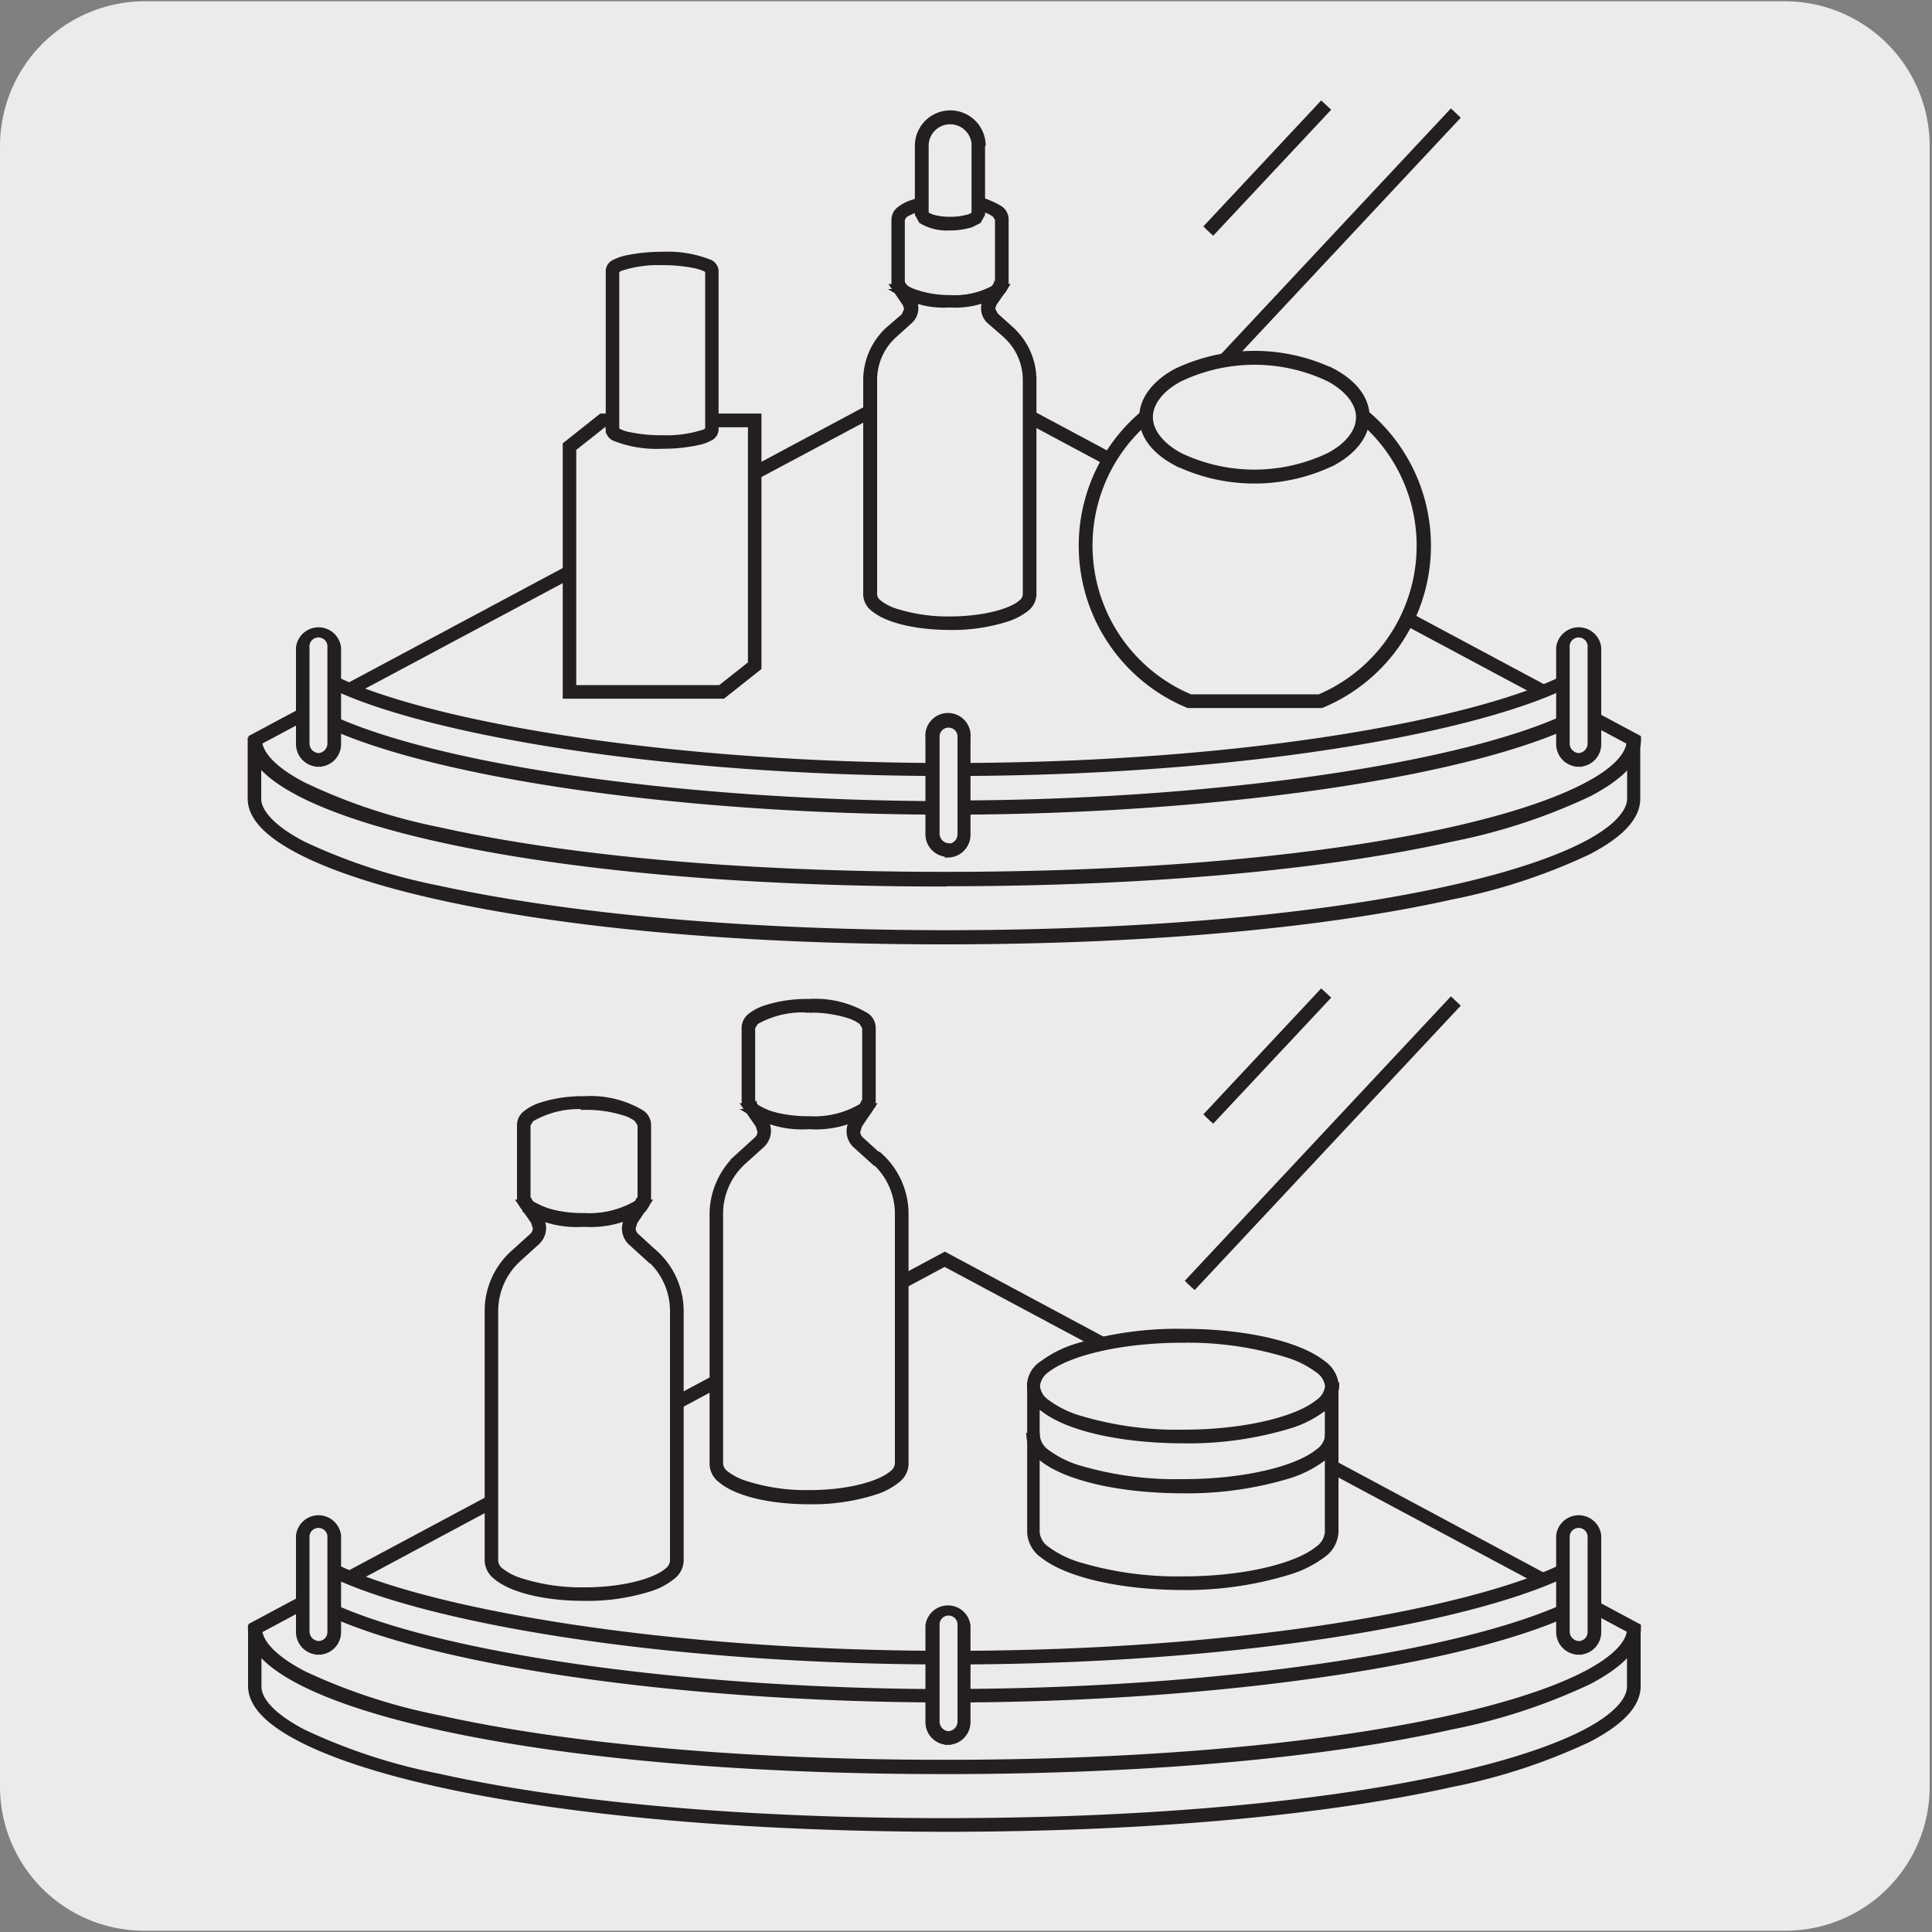 <svg viewBox="0 0 150 150" xmlns="http://www.w3.org/2000/svg"><rect x="0" y="0" width="150" height="150" fill="#808080" stroke="none"/><path d="m11.22.1h127.31a11.25 11.25 0 0 1 11.29 11.21v127.4a11.19 11.19 0 0 1 -11.19 11.19h-127.47a11.19 11.19 0 0 1 -11.16-11.19v-127.37a11.25 11.25 0 0 1 11.22-11.24z" fill="#ecebeb"/><g stroke="#231f20" stroke-width=".5"><path d="m73.36 28.84-53.54 28.63c0 5.08 20 10.74 53.54 10.74s53.53-5.66 53.53-10.74z" fill="#ecebeb"/><path d="m73.36 28.84-.13-.25-53.69 28.71v.17c0 1.47 1.38 2.8 3.8 4.07 7.29 3.78 24.82 6.95 50 6.95 16.79 0 30.19-1.41 39.41-3.47a45.79 45.79 0 0 0 10.61-3.48c2.41-1.27 3.77-2.6 3.79-4.07v-.17l-53.79-28.78-.13.07.13.25-.13.24 53.53 28.63.13-.24h-.27c0 1.07-1.12 2.35-3.5 3.57-7.1 3.7-24.62 6.9-49.76 6.9-16.76 0-30.13-1.42-39.29-3.47a44.72 44.72 0 0 1 -10.47-3.47c-2.38-1.22-3.52-2.5-3.5-3.57h-.28l.13.24 53.54-28.59-.13-.24-.13.24z" fill="#231f20"/><path d="m73.32 68.25c-33.55 0-53.53-5.66-53.53-10.74v4.49c0 5.08 20 10.75 53.53 10.75s53.54-5.69 53.54-10.75v-4.49c0 5.08-20 10.74-53.54 10.74" fill="#ecebeb"/><path d="m73.32 68.25v-.25c-16.76 0-30.13-1.44-39.32-3.49a44.72 44.72 0 0 1 -10.47-3.43c-2.37-1.22-3.51-2.5-3.5-3.57h-.55v4.49c0 1.47 1.38 2.81 3.8 4.07 7.28 3.78 24.82 7 50 7 16.8 0 30.2-1.42 39.42-3.48a45.68 45.68 0 0 0 10.6-3.48c2.42-1.26 3.78-2.6 3.8-4.07v-4.53h-.56c0 1.07-1.12 2.35-3.49 3.57-7.05 3.7-24.59 6.92-49.73 6.92v.56c16.8 0 30.2-1.42 39.42-3.47a45.68 45.68 0 0 0 10.6-3.48c2.42-1.27 3.78-2.6 3.8-4.07h-.56v4.46c0 1.07-1.12 2.35-3.49 3.58-7.11 3.69-24.63 6.89-49.77 6.89-16.76-.02-30.13-1.47-39.32-3.47a45.2 45.2 0 0 1 -10.47-3.43c-2.37-1.23-3.51-2.51-3.5-3.58v-4.48h-.55c0 1.47 1.38 2.8 3.8 4.07 7.28 3.77 24.82 7 50 7z" fill="#231f20"/><path d="m73.64 62.72c-21.08 0-41.36-3-49.32-7.33a1.64 1.64 0 0 1 -.61-1.94 1.08 1.08 0 0 1 1.52-.78c6.5 3.53 25.21 7.1 48.41 7.1 23.88 0 41.71-3.62 48.17-7a1.09 1.09 0 0 1 1.51.81 1.65 1.65 0 0 1 -.63 1.93c-8.15 4.23-28.32 7.18-49 7.18" fill="#ecebeb"/><path d="m73.64 62.72v-.27c-21 0-41.34-3-49.19-7.3a1.28 1.28 0 0 1 -.56-1.15l.08-.49a.91.91 0 0 1 .81-.71l.32.08c6.6 3.6 25.31 7.12 48.54 7.12 23.91 0 41.74-3.6 48.3-7l.31-.08a.93.93 0 0 1 .81.72l.07.48a1.25 1.25 0 0 1 -.57 1.12c-8 4.19-28.22 7.16-48.92 7.16v.6c20.77 0 40.92-2.94 49.17-7.21a1.81 1.81 0 0 0 .88-1.62l-.1-.65a1.47 1.47 0 0 0 -1.34-1.11l-.57.14c-6.37 3.32-24.2 6.94-48 6.94-23.16 0-41.88-3.58-48.28-7.06l-.58-.16a1.47 1.47 0 0 0 -1.34 1.09l-.11.67a1.85 1.85 0 0 0 .86 1.61c8.02 4.36 28.29 7.36 49.41 7.36z" fill="#231f20"/><path d="m73.64 66a1.23 1.23 0 0 1 -1.22-1.23v-7.48a1.23 1.23 0 1 1 2.45 0v7.48a1.23 1.23 0 0 1 -1.23 1.23" fill="#ecebeb"/><path d="m73.64 66v-.28a1 1 0 0 1 -.94-1v-7.43a.95.95 0 1 1 1.89 0v7.48a1 1 0 0 1 -1 1v.56a1.52 1.52 0 0 0 1.51-1.51v-7.53a1.51 1.51 0 1 0 -3 0v7.48a1.51 1.51 0 0 0 1.5 1.51z" fill="#231f20"/><path d="m122.57 59a1.23 1.23 0 0 1 -1.23-1.22v-7.49a1.23 1.23 0 0 1 2.46 0v7.49a1.23 1.23 0 0 1 -1.23 1.22" fill="#ecebeb"/><path d="m122.57 59v-.28a1 1 0 0 1 -.95-.94v-7.49a.95.95 0 1 1 1.89 0v7.49a1 1 0 0 1 -.94.94v.56a1.5 1.5 0 0 0 1.5-1.5v-7.49a1.51 1.51 0 0 0 -3 0v7.49a1.51 1.51 0 0 0 1.51 1.5z" fill="#231f20"/><path d="m24.78 59a1.23 1.23 0 0 1 -1.23-1.22v-7.49a1.23 1.23 0 0 1 2.45 0v7.49a1.22 1.22 0 0 1 -1.22 1.22" fill="#ecebeb"/><path d="m24.78 59v-.28a1 1 0 0 1 -1-.94v-7.49a.95.95 0 1 1 1.89 0v7.49a1 1 0 0 1 -.94.94v.56a1.5 1.5 0 0 0 1.5-1.5v-7.49a1.51 1.51 0 0 0 -3 0v7.49a1.51 1.51 0 0 0 1.51 1.5z" fill="#231f20"/><path d="m58.59 32.64h-11.81l-2.57 2.03v19.05h11.81l2.57-2.03z" fill="#ecebeb"/><path d="m58.59 32.64v-.28h-11.9l-2.75 2.18v19.46h12.18l2.75-2.18v-19.46h-.28v.28h-.27v18.91l-2.39 1.89h-11.44v-18.63l2.39-1.89h11.71v-.28h-.27z" fill="#231f20"/><path d="m47.55 33.39c0 .51 1.73.92 3.86.92s3.85-.41 3.85-.92v-12.39c0-.51-1.73-.91-3.85-.91s-3.86.4-3.86.91z" fill="#ecebeb"/><path d="m47.55 33.39h-.27a.71.71 0 0 0 .44.6 8.82 8.82 0 0 0 3.69.6 12.61 12.61 0 0 0 2.78-.28 3.23 3.23 0 0 0 .9-.32.74.74 0 0 0 .45-.6v-12.39a.76.76 0 0 0 -.45-.6 8.8 8.8 0 0 0 -3.68-.6 13.28 13.28 0 0 0 -2.79.28 3.58 3.58 0 0 0 -.9.32.73.73 0 0 0 -.44.6v12.39h.55v-12.39l.26-.18a9.17 9.17 0 0 1 3.32-.48 12 12 0 0 1 2.65.26 3.61 3.61 0 0 1 .76.26l.18.14v12.39l-.26.18a9.42 9.42 0 0 1 -3.31.47 12 12 0 0 1 -2.66-.26 3.11 3.11 0 0 1 -.76-.26l-.15-.11h-.28z" fill="#231f20"/><path d="m73.76 15.61c-2.22 0-4 .64-4 1.43v4.96c0 .79 1.81 1.44 4 1.44s4-.65 4-1.44v-5c0-.79-1.8-1.43-4-1.43" fill="#ecebeb"/><path d="m73.76 15.61v-.28a9.15 9.15 0 0 0 -2.94.44 3.26 3.26 0 0 0 -.95.5 1 1 0 0 0 -.41.77v4.96a1 1 0 0 0 .41.77 6.7 6.7 0 0 0 3.89.94 9.17 9.17 0 0 0 2.94-.43 3 3 0 0 0 .94-.51 1 1 0 0 0 .42-.77v-5a1 1 0 0 0 -.42-.77 6.66 6.66 0 0 0 -3.88-.94v.56a8.74 8.74 0 0 1 2.75.4 2.65 2.65 0 0 1 .78.41l.21.34v5l-.21.35a6.39 6.39 0 0 1 -3.53.81 8.39 8.39 0 0 1 -2.76-.45 2.54 2.54 0 0 1 -.78-.4l-.22-.31v-5l.22-.34a6.22 6.22 0 0 1 3.53-.81z" fill="#231f20"/><path d="m78.3 25.81-1.22-1.11a1 1 0 0 1 -.16-1.32l.59-.86h-.05a6.47 6.47 0 0 1 -3.7.87 6.45 6.45 0 0 1 -3.7-.87l.58.86a1 1 0 0 1 -.16 1.32l-1.22 1.11a5 5 0 0 0 -1.64 3.7v16.67c0 1.22 2.77 2.2 6.19 2.2s6.18-1 6.18-2.2v-16.67a5 5 0 0 0 -1.64-3.7" fill="#ecebeb"/><path d="m78.3 25.81.19-.21-1.22-1.1-.27-.5.12-.41.59-.86.29-.43h-.67l-.08.06a6.26 6.26 0 0 1 -3.52.81 6.33 6.33 0 0 1 -3.53-.81l-.07-.06h-.68l.88 1.29.13.41-.24.55-1.22 1.05a5.29 5.29 0 0 0 -1.73 3.91v16.67a1.4 1.4 0 0 0 .58 1.07c1.05.87 3.27 1.4 5.88 1.41a13.85 13.85 0 0 0 4.49-.66 4.73 4.73 0 0 0 1.42-.75 1.43 1.43 0 0 0 .58-1.07v-16.67a5.29 5.29 0 0 0 -1.73-3.91l-.19.21-.19.2a4.71 4.71 0 0 1 1.55 3.5v16.67a.92.92 0 0 1 -.38.65c-.83.71-3 1.28-5.52 1.28a13.44 13.44 0 0 1 -4.28-.63 4 4 0 0 1 -1.24-.65.91.91 0 0 1 -.39-.65v-16.67a4.71 4.71 0 0 1 1.55-3.51l1.22-1.1a1.28 1.28 0 0 0 .43-1 1.35 1.35 0 0 0 -.22-.72l-.59-.86-.23.15v.28-.28l-.18.22a6.6 6.6 0 0 0 3.88.93 6.62 6.62 0 0 0 3.88-.93l-.18-.22v.28h.05v-.28l-.23-.15-.59.86a1.27 1.27 0 0 0 -.22.72 1.31 1.31 0 0 0 .42 1l1.27 1.1z" fill="#231f20"/><path d="m76 11.32a2.2 2.2 0 1 0 -4.39 0v5.3c0 .41 1 .74 2.2.74s2.19-.36 2.19-.74z" fill="#ecebeb"/><path d="m76 11.32h.28a2.48 2.48 0 1 0 -5 0v5.3l.28.5a3.81 3.81 0 0 0 2.2.52 5.21 5.21 0 0 0 1.64-.24l.55-.28.28-.5v-5.3h-.55v5.3a1.15 1.15 0 0 1 -.59.3 5 5 0 0 1 -1.32.16 4.92 4.92 0 0 1 -1.47-.2l-.38-.19-.07-.07v-5.3a1.92 1.92 0 1 1 3.84 0z" fill="#231f20"/><path d="m94.01 18.13 8.99-9.6-.41-.38-8.98 9.6" fill="#231f20"/><path d="m92.57 31.05 20.49-21.9-.4-.38-20.49 21.9" fill="#231f20"/><path d="m97.39 29.23a13.1 13.1 0 0 0 -5 25.18h10.14a13.1 13.1 0 0 0 -5.1-25.16" fill="#ecebeb"/><path d="m97.39 29.23v-.23a13.37 13.37 0 0 0 -5.14 25.72h.1 10.14.11a13.37 13.37 0 0 0 -5.21-25.72v.56a12.81 12.81 0 0 1 5 24.62l.11.26v-.28h-10.14v.28l.11-.26a12.81 12.81 0 0 1 4.93-24.64z" fill="#231f20"/><path d="m105.81 32.39c0 2.55-3.77 4.62-8.41 4.62s-8.4-2.07-8.4-4.62 3.77-4.63 8.42-4.63 8.41 2.07 8.41 4.63" fill="#ecebeb"/><path d="m105.81 32.39h-.28c0 1.12-.84 2.21-2.32 3a13.47 13.47 0 0 1 -11.63 0c-1.48-.81-2.32-1.9-2.32-3s.84-2.22 2.32-3a13.47 13.47 0 0 1 11.63 0c1.48.81 2.32 1.9 2.32 3h.56c0-1.43-1-2.66-2.61-3.52a14.11 14.11 0 0 0 -12.17 0c-1.57.86-2.6 2.09-2.61 3.52s1 2.65 2.61 3.51a14 14 0 0 0 12.17 0c1.57-.86 2.6-2.09 2.61-3.51z" fill="#231f20"/><path d="m73.36 97.78-53.54 28.63c0 5.08 20 10.75 53.54 10.75s53.53-5.67 53.53-10.75z" fill="#ecebeb"/><path d="m73.36 97.78-.13-.25-53.69 28.71v.17c0 1.47 1.38 2.8 3.8 4.07 7.29 3.78 24.82 7 50 7 16.79 0 30.19-1.41 39.41-3.47a45.79 45.79 0 0 0 10.61-3.48c2.41-1.27 3.77-2.6 3.79-4.07v-.17l-53.79-28.83-.13.07.13.25-.13.24 53.53 28.63.13-.24h-.27c0 1.07-1.12 2.35-3.5 3.58-7.1 3.69-24.62 6.89-49.76 6.89-16.76 0-30.13-1.42-39.29-3.46a45.68 45.68 0 0 1 -10.47-3.42c-2.38-1.23-3.52-2.51-3.5-3.58h-.28l.13.24 53.54-28.66-.13-.24-.13.24z" fill="#231f20"/><path d="m73.32 137.19c-33.55 0-53.53-5.66-53.53-10.74v4.47c0 5.08 20 10.75 53.53 10.75s53.54-5.67 53.54-10.75v-4.47c0 5.08-20 10.74-53.54 10.74" fill="#ecebeb"/><path d="m73.32 137.19v-.27c-16.76 0-30.13-1.42-39.29-3.47a44.72 44.72 0 0 1 -10.47-3.45c-2.37-1.22-3.51-2.5-3.5-3.57h-.55v4.47c0 1.47 1.38 2.81 3.8 4.07 7.28 3.78 24.82 6.95 50 7 16.8 0 30.2-1.42 39.42-3.48a45.68 45.68 0 0 0 10.6-3.48c2.42-1.26 3.78-2.6 3.8-4.07v-4.47h-.56c0 1.07-1.12 2.35-3.49 3.57-7.11 3.7-24.63 6.9-49.77 6.9v.55c16.8 0 30.2-1.41 39.42-3.47a45.68 45.68 0 0 0 10.6-3.48c2.42-1.27 3.78-2.6 3.8-4.07h-.56v4.47c0 1.07-1.12 2.35-3.49 3.58-7.11 3.69-24.63 6.89-49.77 6.89-16.76 0-30.13-1.41-39.29-3.46a44.72 44.72 0 0 1 -10.47-3.43c-2.37-1.23-3.51-2.51-3.5-3.58v-4.47h-.55c0 1.47 1.38 2.8 3.8 4.07 7.28 3.78 24.82 6.95 50 6.95z" fill="#231f20"/><path d="m73.64 131.66c-21.08 0-41.36-3-49.32-7.33a1.64 1.64 0 0 1 -.61-1.94 1.08 1.08 0 0 1 1.52-.78c6.5 3.53 25.21 7.1 48.41 7.1 23.88 0 41.71-3.61 48.17-7a1.09 1.09 0 0 1 1.51.81 1.65 1.65 0 0 1 -.63 1.93c-8.15 4.23-28.32 7.18-49 7.18" fill="#ecebeb"/><path d="m73.64 131.66v-.27c-21 0-41.34-3-49.19-7.31a1.27 1.27 0 0 1 -.56-1.11l.08-.49a.91.91 0 0 1 .81-.71l.32.08c6.6 3.58 25.31 7.13 48.54 7.13 23.91 0 41.74-3.6 48.3-7l.31-.08a.93.93 0 0 1 .81.73l.07.47a1.28 1.28 0 0 1 -.57 1.13c-8 4.18-28.22 7.15-48.92 7.15v.55c20.77 0 40.92-2.94 49.17-7.21a1.8 1.8 0 0 0 .88-1.62l-.1-.64a1.5 1.5 0 0 0 -1.34-1.12l-.57.15c-6.37 3.31-24.2 6.94-48 6.93-23.16 0-41.88-3.58-48.28-7.06l-.58-.16a1.49 1.49 0 0 0 -1.34 1.09l-.11.67a1.8 1.8 0 0 0 .86 1.6c8.06 4.37 28.33 7.37 49.45 7.37z" fill="#231f20"/><path d="m73.64 134.94a1.23 1.23 0 0 1 -1.22-1.23v-7.48a1.23 1.23 0 0 1 2.45 0v7.48a1.23 1.23 0 0 1 -1.23 1.23" fill="#ecebeb"/><path d="m73.64 134.94v-.28a1 1 0 0 1 -.94-.95v-7.48a.95.95 0 1 1 1.89 0v7.48a1 1 0 0 1 -1 .95v.56a1.52 1.52 0 0 0 1.51-1.51v-7.48a1.51 1.51 0 0 0 -3 0v7.48a1.51 1.51 0 0 0 1.5 1.51z" fill="#231f20"/><path d="m122.57 127.94a1.23 1.23 0 0 1 -1.23-1.22v-7.49a1.23 1.23 0 0 1 2.46 0v7.49a1.23 1.23 0 0 1 -1.23 1.22" fill="#ecebeb"/><path d="m122.57 127.94v-.28a1 1 0 0 1 -.95-.94v-7.49a.95.95 0 0 1 1.89 0v7.49a.94.94 0 0 1 -.94.94v.56a1.5 1.5 0 0 0 1.5-1.5v-7.49a1.51 1.51 0 0 0 -3 0v7.49a1.51 1.51 0 0 0 1.51 1.5z" fill="#231f20"/><path d="m24.78 127.94a1.23 1.23 0 0 1 -1.23-1.22v-7.49a1.23 1.23 0 0 1 2.45 0v7.49a1.22 1.22 0 0 1 -1.22 1.22" fill="#ecebeb"/><path d="m24.78 127.94v-.28a1 1 0 0 1 -1-.94v-7.49a.95.95 0 0 1 1.89 0v7.49a.94.94 0 0 1 -.94.94v.56a1.5 1.5 0 0 0 1.5-1.5v-7.49a1.51 1.51 0 0 0 -3 0v7.49a1.51 1.51 0 0 0 1.51 1.5z" fill="#231f20"/><path d="m45.35 85.64c-2.59 0-4.68.75-4.68 1.67v5.69c0 .92 2.09 1.66 4.68 1.66s4.65-.66 4.65-1.66v-5.69c0-.92-2.1-1.67-4.68-1.67" fill="#ecebeb"/><path d="m45.35 85.64v-.28a10.43 10.43 0 0 0 -3.41.51 3.53 3.53 0 0 0 -1.08.58 1.11 1.11 0 0 0 -.47.86v5.69a1.13 1.13 0 0 0 .47.86 7.6 7.6 0 0 0 4.49 1.14 10.66 10.66 0 0 0 3.4-.5 3.72 3.72 0 0 0 1.09-.58 1.15 1.15 0 0 0 .46-.92v-5.69a1.13 1.13 0 0 0 -.46-.86 7.69 7.69 0 0 0 -4.49-1.09v.56a9.9 9.9 0 0 1 3.21.47 3.1 3.1 0 0 1 .92.48l.27.44v5.69l-.27.43a7.28 7.28 0 0 1 -4.13 1 9.94 9.94 0 0 1 -3.22-.48 3 3 0 0 1 -.92-.48l-.27-.47v-5.69l.27-.44a7.31 7.31 0 0 1 4.14-1z" fill="#231f20"/><path d="m50.63 97.5-1.42-1.28a1.18 1.18 0 0 1 -.21-1.54l.68-1h-.06a7.47 7.47 0 0 1 -4.31 1 7.46 7.46 0 0 1 -4.3-1h-.01l.68 1a1.18 1.18 0 0 1 -.18 1.54l-1.44 1.28a5.82 5.82 0 0 0 -1.91 4.3v19.4c0 1.42 3.22 2.57 7.19 2.57s7.2-1.15 7.2-2.57v-19.4a5.78 5.78 0 0 0 -1.91-4.3" fill="#ecebeb"/><path d="m50.63 97.5.19-.2-1.42-1.3a.87.87 0 0 1 -.3-.67l.16-.5.68-1 .3-.44h-.69l-.08.07a7.35 7.35 0 0 1 -4.13 1 7.34 7.34 0 0 1 -4.12-1l-.08-.07h-.68l1 1.44.16.5a.87.87 0 0 1 -.3.67l-1.44 1.3a6 6 0 0 0 -2 4.5v19.4a1.63 1.63 0 0 0 .67 1.21c1.2 1 3.78 1.63 6.8 1.63a16 16 0 0 0 5.19-.76 5.23 5.23 0 0 0 1.62-.87 1.6 1.6 0 0 0 .67-1.21v-19.4a6.07 6.07 0 0 0 -2-4.5l-.19.2-.19.21a5.49 5.49 0 0 1 1.82 4.09v19.4a1.11 1.11 0 0 1 -.46.79c-1 .84-3.52 1.51-6.46 1.5a15.5 15.5 0 0 1 -5-.74 4.72 4.72 0 0 1 -1.45-.75 1.09 1.09 0 0 1 -.47-.79v-19.41a5.49 5.49 0 0 1 1.82-4.09l1.42-1.29a1.46 1.46 0 0 0 .48-1.08 1.54 1.54 0 0 0 -.25-.82l-.69-1-.23.16v.32h.02v-.28l-.18.22a7.77 7.77 0 0 0 4.52 1.06 7.78 7.78 0 0 0 4.49-1.07l-.18-.22v.29h.06v-.28l-.23-.16-.68 1a1.44 1.44 0 0 0 .22 1.9l1.42 1.29z" fill="#231f20"/><path d="m62.79 78.09c-2.59 0-4.68.75-4.68 1.67v5.72c0 .92 2.09 1.67 4.68 1.67s4.68-.75 4.68-1.67v-5.72c0-.92-2.1-1.67-4.68-1.67" fill="#ecebeb"/><path d="m62.79 78.09v-.28a10.43 10.43 0 0 0 -3.41.51 3.72 3.72 0 0 0 -1.09.58 1.15 1.15 0 0 0 -.46.86v5.72a1.15 1.15 0 0 0 .46.86 7.63 7.63 0 0 0 4.5 1.08 10.43 10.43 0 0 0 3.4-.5 3.72 3.72 0 0 0 1.09-.58 1.15 1.15 0 0 0 .46-.86v-5.72a1.15 1.15 0 0 0 -.46-.86 7.71 7.71 0 0 0 -4.49-1.09v.56a9.9 9.9 0 0 1 3.21.47 3.5 3.5 0 0 1 .92.48l.27.44v5.72l-.27.43a7.2 7.2 0 0 1 -4.13 1 10.25 10.25 0 0 1 -3.22-.47 3.22 3.22 0 0 1 -.92-.49l-.27-.43v-5.76l.27-.44a7.31 7.31 0 0 1 4.14-.95z" fill="#231f20"/><path d="m68.07 90-1.42-1.28a1.17 1.17 0 0 1 -.18-1.54l.68-1h-.06a7.47 7.47 0 0 1 -4.31 1 7.46 7.46 0 0 1 -4.3-1h-.06l.68 1a1.18 1.18 0 0 1 -.18 1.54l-1.42 1.28a5.78 5.78 0 0 0 -1.91 4.3v19.4c0 1.42 3.22 2.57 7.19 2.57s7.2-1.15 7.2-2.57v-19.45a5.78 5.78 0 0 0 -1.91-4.25" fill="#ecebeb"/><path d="m68.07 90 .19-.2-1.42-1.29a.87.87 0 0 1 -.3-.67l.16-.5.68-1 .29-.44h-.67l-.08.07a7.29 7.29 0 0 1 -4.13 1 7.25 7.25 0 0 1 -4.12-1l-.08-.07h-.69l1 1.44.16.5a.87.87 0 0 1 -.3.67l-1.42 1.29a6.07 6.07 0 0 0 -2 4.5v19.4a1.6 1.6 0 0 0 .67 1.21c1.2 1 3.78 1.63 6.8 1.63a15.92 15.92 0 0 0 5.18-.76 5.18 5.18 0 0 0 1.63-.87 1.6 1.6 0 0 0 .67-1.21v-19.45a6.07 6.07 0 0 0 -2-4.5l-.19.2-.19.21a5.49 5.49 0 0 1 1.82 4.09v19.4a1.08 1.08 0 0 1 -.47.79c-1 .84-3.51 1.51-6.45 1.5a15.45 15.45 0 0 1 -5-.74 4.91 4.91 0 0 1 -1.46-.76 1.09 1.09 0 0 1 -.46-.79v-19.4a5.49 5.49 0 0 1 1.82-4.09l1.42-1.28a1.5 1.5 0 0 0 .48-1.09 1.47 1.47 0 0 0 -.26-.82l-.68-1-.23.16v.28h.06v-.28l-.18.22a7.69 7.69 0 0 0 4.48 1.07 7.7 7.7 0 0 0 4.49-1.07l-.18-.22v.28h.06v-.28l-.25-.13-.68 1a1.45 1.45 0 0 0 .22 1.91l1.42 1.28z" fill="#231f20"/><path d="m94.01 87.07 8.99-9.6-.41-.38-8.98 9.6" fill="#231f20"/><path d="m92.57 99.99 20.49-21.9-.4-.38-20.49 21.9" fill="#231f20"/><path d="m103.41 107.61c0-2.16-5.19-3.92-11.6-3.92s-11.59 1.76-11.59 3.92v11.39c0 2.16 5.19 3.92 11.59 3.92s11.6-1.76 11.6-3.92z" fill="#ecebeb"/><path d="m103.41 107.61h.28a2.29 2.29 0 0 0 -1-1.74c-1.87-1.48-6-2.45-10.86-2.45a27 27 0 0 0 -8.29 1.16 8.54 8.54 0 0 0 -2.54 1.29 2.28 2.28 0 0 0 -1 1.74v11.39a2.28 2.28 0 0 0 1 1.74c1.87 1.48 6 2.45 10.86 2.46a27.27 27.27 0 0 0 8.24-1.2 8.54 8.54 0 0 0 2.57-1.29 2.29 2.29 0 0 0 1-1.74v-11.36h-.56v11.39a1.8 1.8 0 0 1 -.81 1.31c-1.65 1.33-5.75 2.34-10.51 2.33a26.65 26.65 0 0 1 -8.11-1.13 8.09 8.09 0 0 1 -2.4-1.2 1.8 1.8 0 0 1 -.81-1.31v-11.39a1.8 1.8 0 0 1 .81-1.31c1.72-1.3 5.77-2.3 10.53-2.3a26.27 26.27 0 0 1 8.11 1.14 7.75 7.75 0 0 1 2.4 1.19 1.8 1.8 0 0 1 .81 1.31z" fill="#231f20"/><path d="m103.41 107.61c0 2.17-5.19 3.92-11.6 3.92s-11.59-1.75-11.59-3.92 5.19-3.92 11.59-3.92 11.6 1.76 11.6 3.92" fill="#ecebeb"/><path d="m103.41 107.61h-.28a1.76 1.76 0 0 1 -.81 1.31c-1.65 1.33-5.75 2.34-10.51 2.33a26.34 26.34 0 0 1 -8.11-1.13 8.09 8.09 0 0 1 -2.4-1.2 1.76 1.76 0 0 1 -.81-1.31 1.8 1.8 0 0 1 .81-1.31c1.7-1.3 5.75-2.3 10.51-2.3a26.27 26.27 0 0 1 8.11 1.14 7.75 7.75 0 0 1 2.4 1.19 1.8 1.8 0 0 1 .81 1.31h.56a2.29 2.29 0 0 0 -1-1.74c-1.87-1.48-6-2.45-10.86-2.45a27 27 0 0 0 -8.29 1.16 8.54 8.54 0 0 0 -2.54 1.26 2 2 0 0 0 0 3.48c1.87 1.49 6 2.45 10.86 2.46a27 27 0 0 0 8.29-1.16 8.54 8.54 0 0 0 2.57-1.3 2.29 2.29 0 0 0 1-1.74z" fill="#231f20"/><path d="m103.13 111.45a1.78 1.78 0 0 1 -.81 1.31c-1.65 1.33-5.75 2.34-10.51 2.33a26.65 26.65 0 0 1 -8.11-1.09 8.09 8.09 0 0 1 -2.4-1.2 1.78 1.78 0 0 1 -.81-1.31h-.55a2.28 2.28 0 0 0 1 1.74c1.87 1.48 6 2.45 10.86 2.46a27.29 27.29 0 0 0 8.29-1.16 8.78 8.78 0 0 0 2.57-1.3 2.28 2.28 0 0 0 1-1.74z" fill="#231f20"/></g><path d="m135.76 83.79c3.22 0 3.23-5 0-5s-3.22 5 0 5z" fill="#ecebeb"/><path d="m135.76 83.79c3.22 0 3.23-5 0-5s-3.22 5 0 5z" fill="#ecebeb"/></svg>